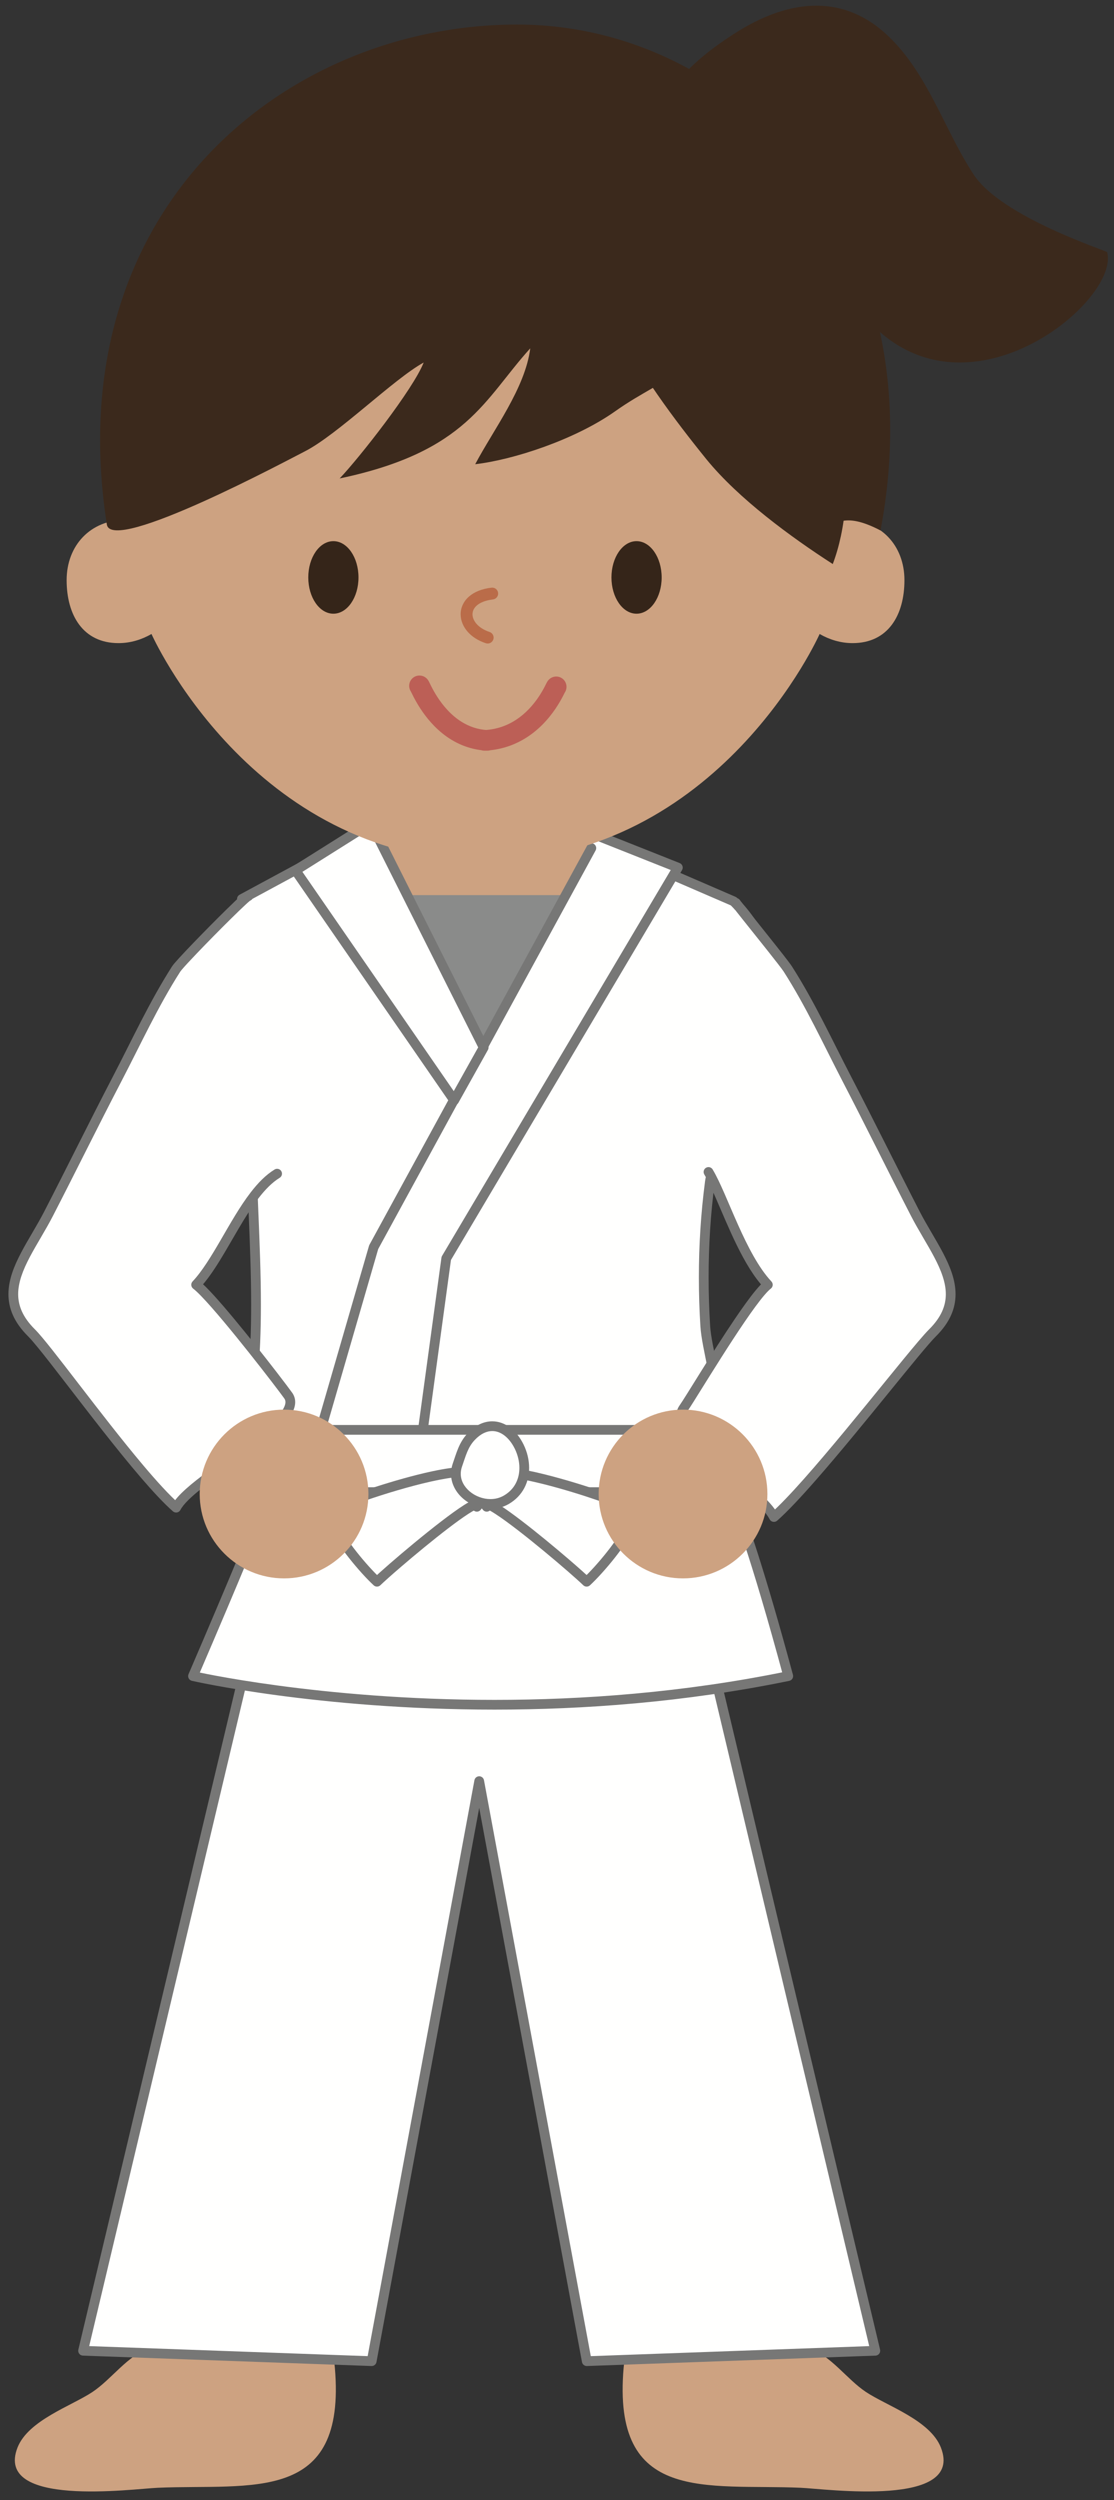 <?xml version="1.0" encoding="UTF-8" standalone="no"?>
<svg
   xmlns:dc="http://purl.org/dc/elements/1.1/"
   xmlns:cc="http://creativecommons.org/ns#"
   xmlns:rdf="http://www.w3.org/1999/02/22-rdf-syntax-ns#"
   xmlns:svg="http://www.w3.org/2000/svg"
   xmlns="http://www.w3.org/2000/svg"
   xmlns:sodipodi="http://sodipodi.sourceforge.net/DTD/sodipodi-0.dtd"
   xmlns:inkscape="http://www.inkscape.org/namespaces/inkscape"
   version="1.1"
   x="0"
   y="0"
   width="250"
   height="561"
   viewBox="0, 0, 250, 561"
   id="svg125027"
   sodipodi:docname="1519159235alt.svg"
   inkscape:version="0.92.2 5c3e80d, 2017-08-06">
  <rect x="0" y="0" width="250" height="561" fill="#333333" stroke="none"/>
  <defs
     id="defs125031" />
  <sodipodi:namedview
     pagecolor="#ffffff"
     bordercolor="#666666"
     borderopacity="1"
     objecttolerance="10"
     gridtolerance="10"
     guidetolerance="10"
     inkscape:pageopacity="0"
     inkscape:pageshadow="2"
     inkscape:window-width="1436"
     inkscape:window-height="856"
     id="namedview125029"
     showgrid="false"
     inkscape:zoom="4.0045326"
     inkscape:cx="91.27662"
     inkscape:cy="423.93113"
     inkscape:window-x="4"
     inkscape:window-y="0"
     inkscape:window-maximized="1"
     inkscape:current-layer="svg125027" />
  <g
     id="Layer_1">
    <path
       d="M33.645,526.876 C28.606,528.556 25.09,533.868 20.754,536.759 C16.047,539.894 6.34,543.097 3.928,549.239 C-1.335,562.774 29.709,558.497 35.442,558.253 C56.497,557.354 77.776,561.954 75.149,531.329 C73.313,510.118 45.383,517.833 33.645,523.126"
       fill="#F6C6A0"
       id="path124954"
       style="fill:#cda281;fill-opacity:1" />
    <path
       d="M181.438,526.876 C186.477,528.556 189.993,533.868 194.329,536.759 C199.055,539.894 208.762,543.097 211.155,549.239 C216.418,562.774 185.383,558.497 179.641,558.253 C158.586,557.354 137.307,561.954 139.954,531.329 C141.77,510.118 169.7,517.833 181.438,523.126"
       fill="#F6C6A0"
       id="path124956"
       style="fill:#cda281;fill-opacity:1" />
    <path
       d="M196.438,527.511 L159.27,371.017 L107.542,373.126 L55.813,371.017 L18.645,527.511 L83.411,529.845 L107.542,399.688 L131.682,529.845 L196.438,527.511"
       fill="#FFFFFE"
       id="path124958" />
    <path
       d="M196.438,527.511 L197.502,527.258 L160.334,370.764 C160.213,370.256 159.747,369.902 159.225,369.924 L107.541,372.031 L55.857,369.924 C55.336,369.902 54.87,370.256 54.749,370.764 L17.581,527.258 C17.505,527.577 17.576,527.912 17.775,528.173 C17.974,528.434 18.278,528.591 18.606,528.603 L83.371,530.937 C83.912,530.956 84.387,530.576 84.485,530.044 L107.542,405.684 L130.607,530.044 C130.706,530.576 131.181,530.956 131.721,530.937 L196.477,528.603 C196.805,528.591 197.109,528.434 197.308,528.173 C197.506,527.912 197.577,527.577 197.502,527.258 L196.438,527.511 L196.399,526.418 L132.585,528.718 L108.616,399.489 C108.52,398.969 108.069,398.595 107.542,398.595 C107.013,398.595 106.563,398.969 106.467,399.489 L82.507,528.718 L20.017,526.466 L56.668,372.145 L107.497,374.218 L107.586,374.218 L158.414,372.145 L195.374,527.763 L196.438,527.511 L196.399,526.418 L196.438,527.511"
       fill="#777776"
       id="path124960" />
    <path
       d="M176.897,376.114 C159.231,310.645 156.379,325.841 156.379,325.841 L63.821,325.841 C63.821,325.841 62.727,330.997 43.313,376.114 C43.313,376.114 106.497,390.587 176.897,376.114"
       fill="#FFFFFE"
       id="path124962" />
    <path
       d="M176.897,376.114 L177.952,375.829 C171.912,353.447 167.601,340.469 164.515,333.027 C162.968,329.304 161.735,326.966 160.696,325.489 C160.174,324.75 159.701,324.222 159.215,323.842 C158.735,323.467 158.202,323.221 157.62,323.22 C157.081,323.214 156.599,323.457 156.297,323.734 C155.836,324.156 155.636,324.618 155.497,324.974 C155.363,325.331 155.313,325.598 155.305,325.639 L156.379,325.841 L156.379,324.748 L63.821,324.748 C63.306,324.748 62.858,325.11 62.751,325.614 L63.188,325.706 L62.754,325.602 L62.751,325.614 L63.188,325.706 L62.754,325.602 C62.742,325.661 62.326,327.292 59.569,334.326 C56.811,341.366 51.709,353.835 42.309,375.682 C42.181,375.979 42.191,376.32 42.338,376.609 C42.485,376.898 42.753,377.107 43.069,377.18 C43.124,377.191 71.276,383.638 110.975,383.639 C130.824,383.639 153.561,382.026 177.117,377.185 C177.411,377.124 177.67,376.943 177.828,376.687 C177.985,376.432 178.031,376.119 177.952,375.829 L176.897,376.114 L176.677,375.043 C153.299,379.848 130.706,381.453 110.975,381.453 C91.244,381.453 74.375,379.849 62.447,378.247 C56.483,377.445 51.753,376.644 48.518,376.044 C46.901,375.744 45.657,375.495 44.82,375.32 C44.401,375.233 44.083,375.165 43.872,375.118 C43.66,375.072 43.557,375.048 43.557,375.048 L43.313,376.114 L44.317,376.546 C54.027,353.98 59.158,341.403 61.866,334.455 C64.574,327.498 64.856,326.21 64.89,326.067 L63.821,325.841 L63.821,326.934 L156.379,326.934 C156.904,326.934 157.357,326.558 157.454,326.042 L157.25,326.003 L157.453,326.046 L157.454,326.042 L157.25,326.003 L157.453,326.046 C157.456,326.021 157.532,325.719 157.64,325.526 C157.691,325.428 157.748,325.368 157.751,325.367 L157.66,325.257 L157.712,325.388 L157.751,325.367 L157.66,325.257 L157.712,325.388 L157.62,325.155 L157.62,325.406 L157.712,325.388 L157.62,325.155 L157.62,325.406 L157.62,325.245 L157.603,325.405 L157.62,325.406 L157.62,325.245 L157.603,325.405 L157.609,325.349 L157.598,325.404 L157.603,325.405 L157.609,325.349 L157.598,325.404 L157.714,325.458 C157.858,325.54 158.128,325.758 158.469,326.17 C159.071,326.89 159.89,328.188 160.895,330.268 C163.922,336.518 168.66,349.775 175.841,376.399 L176.897,376.114 L176.677,375.043 L176.897,376.114"
       fill="#777776"
       id="path124964" />
    <path
       d="M59.036,326.915 C74.954,331.476 96.711,329.649 112.415,329.649 C123.469,329.649 154.036,336.417 160.588,323.292 C163.372,317.726 158.655,303.858 158.274,297.579 C157.6,286.759 157.903,275.977 159.309,265.216 C160.032,259.806 165.188,255.792 167.249,249.347 C172.219,233.819 173.684,221.436 171.35,212.862 C169.768,207.042 164.622,202.247 164.622,202.247 L133.079,188.604 L82.258,186.622 L54.29,201.739 C54.29,201.739 53.606,221.026 56.36,249.61 C55.999,273.263 60.364,302.501 53.84,325.099 C55.481,325.802 57.219,326.407 59.036,326.915"
       fill="#FFFFFE"
       id="path124966" />
    <path
       d="M59.036,326.915 L58.734,327.966 C67.754,330.546 78.473,331.1 88.918,331.102 C97.281,331.102 105.467,330.742 112.415,330.742 C115.115,330.741 119.177,331.172 123.79,331.609 C128.407,332.046 133.593,332.486 138.643,332.486 C143.542,332.484 148.314,332.078 152.361,330.808 C154.384,330.172 156.229,329.316 157.804,328.166 C159.377,327.017 160.677,325.563 161.566,323.78 C162.313,322.273 162.551,320.447 162.556,318.435 C162.553,314.987 161.812,310.946 161.05,307.144 C160.286,303.355 159.498,299.784 159.365,297.513 C159.139,293.879 159.023,290.254 159.023,286.632 C159.023,279.526 159.468,272.436 160.393,265.357 L160.393,265.36 C160.553,264.161 160.962,263.014 161.543,261.848 C162.412,260.1 163.674,258.328 164.94,256.365 C166.204,254.402 167.471,252.239 168.29,249.679 C171.736,238.909 173.525,229.611 173.527,221.944 C173.527,218.485 173.161,215.355 172.405,212.575 C171.552,209.45 169.793,206.701 168.258,204.705 C166.721,202.711 165.397,201.476 165.367,201.447 C165.278,201.364 165.167,201.292 165.056,201.244 L133.513,187.601 C133.386,187.546 133.259,187.517 133.121,187.512 L82.301,185.529 C82.104,185.522 81.911,185.566 81.738,185.66 L53.77,200.777 C53.429,200.961 53.211,201.313 53.197,201.7 C53.197,201.712 53.121,203.847 53.121,207.742 C53.121,215.587 53.427,230.571 55.272,249.715 L56.36,249.61 L55.267,249.593 C55.252,250.569 55.245,251.554 55.245,252.547 C55.246,265.217 56.365,279.213 56.364,292.796 C56.365,304.1 55.587,315.11 52.79,324.795 C52.637,325.325 52.903,325.886 53.41,326.103 C55.098,326.827 56.882,327.448 58.741,327.968 L58.734,327.966 L59.036,326.915 L59.33,325.862 C57.556,325.366 55.863,324.776 54.271,324.094 L53.84,325.099 L54.891,325.401 C57.776,315.396 58.549,304.199 58.55,292.796 C58.549,279.097 57.43,265.092 57.431,252.547 C57.431,251.564 57.438,250.591 57.453,249.627 L57.448,249.505 C55.611,230.446 55.307,215.53 55.307,207.742 C55.307,205.809 55.326,204.315 55.345,203.306 C55.354,202.801 55.364,202.418 55.37,202.161 C55.378,201.904 55.382,201.778 55.382,201.778 L54.29,201.739 L54.809,202.701 L82.514,187.726 L132.833,189.689 L164.188,203.25 L164.622,202.247 L163.876,203.047 L163.885,203.055 C164.007,203.17 165.264,204.373 166.661,206.215 C168.061,208.055 169.589,210.538 170.295,213.149 C170.99,215.699 171.341,218.639 171.341,221.944 C171.343,229.27 169.612,238.384 166.207,249.013 C165.24,252.045 163.513,254.569 161.864,257.068 C161.041,258.318 160.24,259.561 159.586,260.872 C158.933,262.182 158.427,263.565 158.225,265.071 L158.225,265.074 C157.287,272.25 156.837,279.435 156.837,286.632 C156.837,290.3 156.954,293.972 157.183,297.647 C157.344,300.234 158.151,303.798 158.907,307.575 C159.666,311.34 160.372,315.297 160.369,318.435 C160.374,320.263 160.121,321.797 159.61,322.803 C158.886,324.25 157.845,325.425 156.513,326.401 C154.519,327.862 151.852,328.853 148.775,329.461 C145.699,330.071 142.224,330.301 138.643,330.3 C133.719,330.3 128.596,329.868 123.996,329.433 C119.391,328.998 115.326,328.558 112.415,328.556 C105.395,328.556 97.22,328.916 88.918,328.916 C78.555,328.919 67.995,328.348 59.337,325.864 L59.33,325.862 L59.036,326.915"
       fill="#777776"
       id="path124968" />
    <path
       d="M83.02,188.653 L109.387,236.788 L133.313,187.218 L83.02,188.653"
       fill="#F6C6A0"
       id="path124970"
       style="fill:#cda281;fill-opacity:1" />
    <path
       d="M55.735,201.095 C55.647,200.567 40.657,215.714 39.543,217.433 C34.465,225.372 30.618,233.81 26.272,242.149 C21.057,252.179 16.077,262.325 10.901,272.364 C6.018,281.856 -1.921,290.186 7.083,299.102 C11.418,303.409 30.383,330.274 39.524,338.321 C42.922,331.671 68.958,319.181 64.68,313.165 C62.649,310.323 48.04,291.339 44.016,288.302 C50.032,281.905 54.895,267.833 62.19,263.37"
       fill="#FFFFFE"
       id="path124972" />
    <path
       d="M56.812,200.905 C56.784,200.713 56.655,200.415 56.402,200.223 C56.152,200.028 55.882,199.986 55.717,199.988 C55.425,199.997 55.324,200.06 55.233,200.094 C55.071,200.169 55.001,200.224 54.912,200.285 C54.752,200.4 54.586,200.538 54.38,200.717 C53.619,201.378 52.348,202.59 50.822,204.088 C48.538,206.33 45.706,209.192 43.347,211.642 C42.167,212.867 41.107,213.988 40.289,214.881 C39.88,215.328 39.531,215.717 39.255,216.039 C38.976,216.366 38.782,216.602 38.626,216.838 L38.622,216.843 C33.491,224.869 29.632,233.339 25.302,241.644 C20.079,251.689 15.098,261.837 9.929,271.863 C8.328,274.98 6.353,278.023 4.749,281.069 C3.151,284.114 1.898,287.186 1.892,290.404 C1.891,291.985 2.206,293.591 2.923,295.178 C3.64,296.766 4.75,298.331 6.313,299.879 C6.798,300.359 7.561,301.238 8.5,302.386 C11.802,306.419 17.354,313.825 23.074,321.095 C25.936,324.731 28.841,328.337 31.541,331.484 C34.244,334.632 36.731,337.317 38.802,339.142 C39.053,339.363 39.399,339.458 39.729,339.395 C40.058,339.332 40.345,339.117 40.497,338.818 C40.798,338.222 41.425,337.436 42.296,336.578 C43.82,335.068 46.069,333.319 48.569,331.488 C52.322,328.736 56.641,325.788 60.064,322.963 C61.776,321.548 63.268,320.167 64.37,318.812 C64.922,318.133 65.377,317.459 65.708,316.77 C66.037,316.082 66.245,315.37 66.246,314.633 C66.251,313.9 66.021,313.155 65.57,312.53 C65.042,311.791 63.75,310.075 62.026,307.84 C59.442,304.492 55.906,300.003 52.628,296.056 C50.989,294.081 49.415,292.243 48.052,290.745 C46.681,289.242 45.551,288.096 44.675,287.429 L44.016,288.302 L44.812,289.05 C47.979,285.67 50.692,280.517 53.565,275.667 C54.995,273.243 56.456,270.901 57.985,268.916 C59.512,266.929 61.108,265.31 62.76,264.302 C63.275,263.987 63.437,263.314 63.122,262.8 C62.807,262.285 62.134,262.123 61.62,262.438 C59.624,263.661 57.877,265.475 56.252,267.582 C53.82,270.744 51.659,274.591 49.542,278.229 C47.43,281.865 45.352,285.292 43.22,287.553 C43.006,287.78 42.9,288.082 42.927,288.394 C42.953,288.706 43.108,288.985 43.357,289.174 C43.774,289.486 44.424,290.091 45.19,290.885 C47.891,293.676 52.124,298.811 55.875,303.533 C57.753,305.895 59.515,308.158 60.917,309.984 C62.317,311.808 63.365,313.204 63.791,313.8 C63.985,314.08 64.056,314.318 64.06,314.633 C64.067,315.105 63.829,315.801 63.272,316.628 C62.309,318.079 60.457,319.842 58.193,321.668 C54.795,324.418 50.48,327.356 46.738,330.121 C44.865,331.505 43.134,332.847 41.716,334.122 C40.3,335.404 39.188,336.593 38.55,337.824 L39.524,338.321 L40.246,337.5 C38.042,335.561 35.157,332.397 32.045,328.7 C27.371,323.151 22.158,316.392 17.708,310.615 C15.483,307.726 13.448,305.083 11.76,302.952 C10.067,300.817 8.744,299.215 7.853,298.327 C6.443,296.93 5.505,295.584 4.916,294.279 C4.328,292.972 4.079,291.7 4.078,290.404 C4.073,287.78 5.141,285.011 6.684,282.087 C8.219,279.164 10.202,276.108 11.873,272.864 C17.055,262.813 22.035,252.668 27.242,242.654 C31.604,234.28 35.44,225.874 40.464,218.021 L40.461,218.027 C40.48,217.995 40.587,217.851 40.74,217.669 C41.323,216.967 42.59,215.596 44.138,213.976 C46.465,211.54 49.451,208.509 51.9,206.095 C53.123,204.888 54.214,203.834 55.014,203.091 C55.413,202.72 55.741,202.425 55.964,202.239 C56.073,202.147 56.159,202.08 56.193,202.057 L56.204,202.049 L55.897,201.569 L56.136,202.085 L56.204,202.049 L55.897,201.569 L56.136,202.085 L55.717,201.179 L55.717,202.174 C56.005,202.163 56.077,202.104 56.136,202.085 L55.717,201.179 L55.717,202.174 L55.717,201.099 L55.056,201.946 C55.3,202.136 55.563,202.176 55.717,202.174 L55.717,201.099 L55.056,201.946 L55.719,201.098 L54.658,201.284 C54.684,201.467 54.809,201.758 55.056,201.946 L55.719,201.098 L54.658,201.284 C54.762,201.878 55.329,202.276 55.924,202.171 C56.518,202.067 56.916,201.5 56.812,200.906"
       fill="#777776"
       id="path124974" />
    <path
       d="M165.159,202.608 C165.657,203.409 175.686,215.714 176.79,217.433 C181.868,225.372 185.735,233.81 190.061,242.149 C195.266,252.179 200.256,262.325 205.422,272.364 C210.315,281.856 218.254,290.186 209.26,299.102 C204.915,303.409 182.805,332.384 173.684,340.421 C170.286,333.77 149.133,321.974 153.43,315.958 C155.442,313.106 168.303,291.339 172.317,288.302 C166.301,281.905 162.278,268.468 158.997,262.989"
       fill="#FFFFFE"
       id="path124976" />
    <path
       d="M164.23,203.186 C164.307,203.306 164.375,203.397 164.485,203.544 C164.883,204.074 165.72,205.131 166.784,206.467 C168.379,208.467 170.472,211.076 172.261,213.333 C173.156,214.462 173.975,215.503 174.615,216.333 C174.935,216.747 175.21,217.109 175.426,217.4 C175.641,217.69 175.801,217.916 175.87,218.023 C180.894,225.876 184.749,234.28 189.091,242.653 C194.288,252.668 199.278,262.813 204.45,272.864 C206.125,276.11 208.111,279.167 209.649,282.091 C211.193,285.017 212.263,287.787 212.257,290.412 C212.256,291.706 212.008,292.977 211.42,294.283 C210.832,295.587 209.896,296.932 208.49,298.326 C207.899,298.913 207.074,299.845 206.025,301.076 C202.369,305.373 196.077,313.267 189.696,320.971 C186.507,324.822 183.298,328.623 180.395,331.892 C177.495,335.16 174.891,337.902 172.961,339.601 L173.684,340.421 L174.657,339.923 C173.745,338.164 171.994,336.367 169.864,334.413 C166.671,331.502 162.609,328.326 159.378,325.315 C157.764,323.812 156.361,322.351 155.396,321.03 C154.914,320.371 154.542,319.749 154.301,319.192 C154.058,318.633 153.949,318.147 153.95,317.746 C153.954,317.311 154.057,316.968 154.319,316.594 L154.323,316.588 C154.602,316.192 155.022,315.54 155.579,314.659 C157.519,311.587 161.051,305.818 164.533,300.489 C166.273,297.825 168.001,295.273 169.499,293.237 C170.248,292.22 170.94,291.332 171.539,290.631 C172.135,289.932 172.653,289.415 172.976,289.173 C173.222,288.987 173.38,288.701 173.406,288.394 C173.432,288.086 173.324,287.777 173.113,287.553 C170.273,284.544 167.775,279.663 165.629,274.854 C164.552,272.449 163.556,270.06 162.618,267.917 C161.678,265.773 160.803,263.88 159.934,262.427 C159.624,261.909 158.953,261.741 158.435,262.051 C157.917,262.362 157.748,263.033 158.059,263.551 C158.831,264.838 159.689,266.678 160.615,268.794 C162.006,271.971 163.559,275.775 165.342,279.408 C167.13,283.042 169.135,286.509 171.521,289.05 L172.317,288.302 L171.657,287.43 C171.026,287.912 170.364,288.623 169.594,289.547 C168.257,291.159 166.647,293.407 164.936,295.931 C162.373,299.714 159.595,304.108 157.292,307.791 C156.141,309.632 155.108,311.296 154.283,312.612 C153.461,313.925 152.834,314.908 152.537,315.328 L152.541,315.321 C152.016,316.046 151.759,316.902 151.763,317.746 C151.766,318.797 152.121,319.815 152.665,320.817 C153.626,322.568 155.203,324.33 157.07,326.139 C159.87,328.845 163.339,331.627 166.343,334.218 C167.844,335.513 169.227,336.758 170.341,337.903 C171.455,339.043 172.295,340.097 172.711,340.918 C172.865,341.22 173.146,341.431 173.48,341.495 C173.813,341.558 174.152,341.465 174.407,341.241 C176.761,339.165 179.863,335.831 183.302,331.899 C188.456,326.007 194.342,318.789 199.347,312.639 C201.849,309.565 204.131,306.759 205.986,304.524 C207.836,302.294 209.282,300.617 210.03,299.879 C211.589,298.332 212.698,296.768 213.414,295.181 C214.13,293.596 214.444,291.991 214.443,290.412 C214.438,287.191 213.183,284.119 211.583,281.073 C209.977,278.025 207.999,274.98 206.394,271.863 C201.234,261.837 196.244,251.689 191.031,241.646 C186.72,233.338 182.842,224.868 177.71,216.843 C177.533,216.568 177.254,216.189 176.865,215.675 C175.514,213.893 172.916,210.639 170.594,207.733 C169.433,206.28 168.343,204.917 167.517,203.875 C167.105,203.354 166.758,202.914 166.505,202.586 C166.378,202.422 166.274,202.286 166.199,202.186 L166.111,202.066 L166.089,202.033 L166.084,202.027 L165.914,202.138 L166.087,202.031 L166.084,202.027 L165.914,202.138 L166.087,202.031 C165.768,201.518 165.094,201.361 164.581,201.68 C164.069,201.999 163.911,202.673 164.23,203.186"
       fill="#777776"
       id="path124978" />
    <path
       d="M89.709,200.87 L107.668,235.499 L126.721,200.87 L89.709,200.87"
       fill="#8A8B8A"
       id="path124980" />
    <path
       d="M132.708,190.313 L83.86,279.864 L71.34,323.077 L94.514,323.702 L100.149,282.374 L152.122,194.688 L133.313,187.218"
       fill="#FFFFFE"
       id="path124982" />
    <path
       d="M131.748,189.79 L82.9,279.341 L82.81,279.56 L70.29,322.772 C70.196,323.098 70.257,323.447 70.457,323.722 C70.658,323.996 70.971,324.161 71.311,324.17 L94.485,324.795 C95.042,324.81 95.522,324.402 95.597,323.85 L101.202,282.741 L153.062,195.246 C153.225,194.97 153.26,194.638 153.156,194.335 C153.053,194.032 152.823,193.79 152.525,193.672 L133.716,186.202 C133.155,185.979 132.52,186.253 132.297,186.814 C132.074,187.375 132.348,188.011 132.91,188.234 L150.528,195.232 L99.208,281.816 C99.134,281.941 99.085,282.082 99.066,282.226 L93.563,322.582 L72.784,322.022 L84.876,280.283 L133.667,190.837 C133.956,190.307 133.761,189.643 133.231,189.354 C132.701,189.064 132.037,189.26 131.748,189.79"
       fill="#777776"
       id="path124984" />
    <path
       d="M61.184,320.86 L161.809,320.86 L161.809,334.835 L61.184,334.835 z"
       fill="#FFFFFE"
       id="path124986" />
    <path
       d="M161.809,334.835 L161.809,333.742 L62.277,333.742 L62.277,321.953 L160.716,321.953 L160.716,334.835 L161.809,334.835 L161.809,333.742 L161.809,334.835 L162.902,334.835 L162.902,320.86 C162.902,320.572 162.786,320.29 162.582,320.087 C162.379,319.884 162.097,319.767 161.809,319.767 L61.184,319.767 C60.896,319.767 60.615,319.883 60.411,320.087 C60.207,320.29 60.091,320.572 60.091,320.86 L60.091,334.835 C60.091,335.127 60.205,335.401 60.411,335.608 C60.618,335.814 60.892,335.928 61.184,335.928 L161.809,335.928 C162.101,335.928 162.375,335.814 162.582,335.608 C162.788,335.401 162.902,335.127 162.902,334.835 L161.809,334.835"
       fill="#777776"
       id="path124988" />
    <path
       d="M107.571,337.569 C106.633,335.86 88.342,351.339 84.602,354.942 C81.614,352.179 76.262,345.792 74.827,342.12 C73.293,338.243 72.18,339.972 76.848,337.54 C79.739,336.036 104.875,327.55 107.317,331.173 C108.723,333.253 108.577,336.31 107.014,338.126"
       fill="#FFFFFE"
       id="path124990" />
    <path
       d="M108.53,337.045 C108.4,336.797 108.159,336.581 107.922,336.477 C107.684,336.369 107.469,336.344 107.288,336.344 C106.881,336.351 106.584,336.454 106.252,336.58 C105.644,336.825 104.954,337.217 104.136,337.735 C101.295,339.542 96.992,342.918 92.993,346.217 C88.995,349.517 85.345,352.708 83.843,354.155 L84.602,354.942 L85.344,354.14 C83.914,352.818 81.847,350.553 79.991,348.195 C78.134,345.846 76.473,343.349 75.845,341.722 L75.843,341.718 C75.465,340.761 75.097,340.097 74.842,339.659 C74.715,339.443 74.619,339.28 74.579,339.202 L74.561,339.164 L74.554,339.166 L74.561,339.164 L74.554,339.166 L74.561,339.164 L73.995,339.371 L74.592,339.372 C74.591,339.245 74.565,339.178 74.561,339.164 L73.995,339.371 L74.592,339.372 L73.779,339.372 L74.474,339.794 C74.546,339.684 74.596,339.5 74.592,339.372 L73.779,339.372 L74.474,339.794 L73.941,339.47 L74.336,339.957 C74.355,339.942 74.412,339.894 74.474,339.794 L73.941,339.47 L74.336,339.957 L74.265,339.869 L74.328,339.964 L74.336,339.957 L74.265,339.869 L74.328,339.964 C74.359,339.935 74.693,339.774 75.202,339.549 C75.717,339.317 76.428,338.991 77.353,338.51 C77.575,338.393 78.101,338.164 78.806,337.889 C81.29,336.915 86.115,335.271 91.088,333.884 C93.575,333.189 96.103,332.558 98.394,332.102 C100.682,331.646 102.744,331.371 104.238,331.373 C104.951,331.372 105.532,331.438 105.909,331.544 C106.097,331.595 106.232,331.656 106.31,331.703 L106.41,331.783 L106.411,331.785 C106.924,332.54 107.193,333.502 107.192,334.463 C107.194,335.583 106.825,336.673 106.185,337.414 C105.791,337.872 105.844,338.561 106.302,338.955 C106.76,339.349 107.45,339.296 107.844,338.838 C108.882,337.622 109.376,336.041 109.378,334.463 C109.377,333.106 109.01,331.728 108.223,330.561 L108.224,330.562 C108.014,330.25 107.736,330.01 107.441,329.832 C106.995,329.564 106.506,329.416 105.975,329.32 C105.444,329.225 104.866,329.186 104.238,329.186 C102.244,329.189 99.712,329.58 96.941,330.17 C92.792,331.058 88.135,332.408 84.276,333.656 C82.346,334.28 80.617,334.878 79.25,335.382 C78.567,335.634 77.974,335.863 77.488,336.061 C77,336.26 76.627,336.423 76.343,336.57 C75.118,337.207 74.327,337.54 73.773,337.795 C73.492,337.929 73.269,338.028 73.009,338.221 C72.88,338.319 72.733,338.451 72.606,338.657 C72.479,338.858 72.402,339.137 72.406,339.372 C72.416,339.782 72.543,340.009 72.634,340.201 C72.782,340.484 72.941,340.727 73.137,341.085 C73.333,341.44 73.563,341.896 73.81,342.522 L73.808,342.518 C74.616,344.562 76.349,347.095 78.273,349.548 C80.199,351.992 82.302,354.302 83.86,355.745 C84.286,356.139 84.943,356.132 85.361,355.729 C86.214,354.906 87.915,353.386 90.001,351.594 C93.132,348.904 97.15,345.58 100.602,342.943 C102.326,341.625 103.912,340.478 105.155,339.679 C105.775,339.279 106.311,338.966 106.713,338.769 C106.913,338.67 107.08,338.601 107.191,338.563 L107.307,338.531 L107.318,338.529 L107.288,338.264 L107.288,338.53 L107.318,338.529 L107.288,338.264 L107.288,338.53 L107.288,337.847 L107.004,338.461 C107.147,338.526 107.246,338.529 107.288,338.53 L107.288,337.847 L107.004,338.461 L107.364,337.682 L106.611,338.093 C106.693,338.251 106.862,338.401 107.004,338.461 L107.364,337.682 L106.611,338.093 C106.901,338.623 107.565,338.818 108.095,338.528 C108.625,338.239 108.819,337.575 108.53,337.045"
       fill="#777776"
       id="path124992" />
    <path
       d="M108.684,337.569 C109.622,335.86 127.913,351.339 131.653,354.942 C134.641,352.179 139.993,345.792 141.438,342.12 C142.952,338.243 144.075,339.972 139.407,337.54 C136.516,336.036 111.379,327.55 108.938,331.173 C107.522,333.253 107.678,336.31 109.231,338.126"
       fill="#FFFFFE"
       id="path124994" />
    <path
       d="M109.644,338.092 L108.89,337.681 L109.252,338.461 C109.394,338.4 109.563,338.25 109.644,338.092 L108.89,337.681 L109.252,338.461 L108.966,337.846 L108.967,338.53 C109.009,338.529 109.108,338.526 109.252,338.461 L108.966,337.846 L108.967,338.53 L108.967,338.318 L108.936,338.529 L108.967,338.53 L108.967,338.318 L108.936,338.529 C108.949,338.527 109.118,338.572 109.342,338.675 C109.773,338.866 110.427,339.24 111.199,339.743 C113.923,341.51 118.169,344.842 122.055,348.057 C125.943,351.269 129.51,354.394 130.894,355.729 C131.312,356.132 131.969,356.139 132.395,355.745 C133.953,354.302 136.055,351.992 137.983,349.548 C139.908,347.096 141.643,344.563 142.455,342.52 L142.456,342.518 C142.783,341.683 143.075,341.154 143.304,340.756 C143.42,340.555 143.522,340.389 143.62,340.199 C143.71,340.008 143.836,339.781 143.846,339.372 C143.85,339.139 143.774,338.86 143.647,338.658 C143.416,338.299 143.169,338.163 142.963,338.038 C142.645,337.859 142.306,337.718 141.818,337.496 C141.334,337.276 140.714,336.987 139.911,336.57 C139.536,336.376 138.99,336.145 138.246,335.852 C135.66,334.841 130.809,333.189 125.755,331.778 C123.228,331.073 120.654,330.429 118.286,329.958 C115.916,329.488 113.763,329.188 112.017,329.186 C111.178,329.187 110.432,329.253 109.763,329.436 C109.428,329.529 109.11,329.653 108.813,329.832 C108.518,330.01 108.24,330.25 108.03,330.563 L108.034,330.557 C107.241,331.726 106.872,333.105 106.871,334.464 C106.874,336.042 107.367,337.621 108.4,338.835 C108.791,339.294 109.481,339.349 109.94,338.957 C110.4,338.565 110.454,337.875 110.062,337.416 C109.424,336.675 109.055,335.583 109.058,334.464 C109.057,333.502 109.326,332.542 109.842,331.788 L109.845,331.782 L109.945,331.703 C110.06,331.631 110.308,331.535 110.665,331.472 C111.021,331.408 111.482,331.373 112.017,331.373 C113.726,331.37 116.17,331.732 118.856,332.308 C122.891,333.171 127.499,334.505 131.306,335.736 C133.21,336.352 134.915,336.942 136.248,337.434 C136.914,337.679 137.487,337.9 137.942,338.085 C138.395,338.269 138.737,338.423 138.902,338.51 C140.187,339.179 141.07,339.552 141.562,339.78 C141.684,339.836 141.779,339.883 141.842,339.916 L141.923,339.963 L141.959,339.91 L141.92,339.961 L141.923,339.963 L141.959,339.91 L141.92,339.961 L142.292,339.479 L141.775,339.788 C141.844,339.902 141.907,339.95 141.92,339.961 L142.292,339.479 L141.775,339.788 L142.472,339.372 L141.66,339.372 C141.656,339.498 141.704,339.677 141.775,339.788 L142.472,339.372 L141.66,339.372 L142.282,339.372 L141.688,339.173 C141.682,339.195 141.66,339.261 141.66,339.372 L142.282,339.372 L141.688,339.173 L141.798,339.209 L141.692,339.165 L141.688,339.173 L141.798,339.209 L141.692,339.165 C141.682,339.204 141.502,339.5 141.264,339.921 C141.025,340.35 140.726,340.936 140.42,341.722 L140.421,341.719 C139.788,343.349 138.124,345.845 136.265,348.195 C134.408,350.553 132.341,352.818 130.911,354.14 L131.653,354.942 L132.411,354.155 C131.492,353.269 129.786,351.747 127.679,349.936 C124.521,347.223 120.484,343.882 116.98,341.206 C115.227,339.867 113.61,338.695 112.283,337.84 C111.618,337.413 111.028,337.064 110.507,336.807 C110.245,336.678 110.001,336.572 109.758,336.49 C109.513,336.411 109.274,336.347 108.967,336.344 C108.786,336.344 108.57,336.369 108.332,336.477 C108.095,336.582 107.854,336.798 107.724,337.046 C107.435,337.576 107.63,338.24 108.161,338.529 C108.691,338.818 109.355,338.623 109.644,338.093"
       fill="#777776"
       id="path124996" />
    <path
       d="M82.678,335.265 C82.678,345.704 74.202,354.19 63.752,354.19 C53.293,354.19 44.817,345.704 44.817,335.265 C44.817,324.806 53.293,316.319 63.752,316.319 C74.202,316.319 82.678,324.806 82.678,335.265"
       fill="#F6C6A0"
       id="path124998"
       style="fill:#cda281;fill-opacity:1" />
    <path
       d="M113.655,336.534 C108.391,339.63 100.579,334.718 102.649,328.751 C103.469,326.427 103.977,324.259 105.735,322.394 C109.592,318.292 114.172,319.864 116.516,324.63 C118.577,328.858 117.961,334.015 113.655,336.534"
       fill="#FFFFFE"
       id="path125000" />
    <path
       d="M113.655,336.534 L113.101,335.591 C112.16,336.144 111.123,336.395 110.064,336.396 C108.392,336.399 106.677,335.746 105.425,334.692 C104.168,333.633 103.4,332.237 103.4,330.718 C103.401,330.206 103.486,329.67 103.681,329.11 L103.68,329.115 C104.101,327.918 104.43,326.813 104.848,325.825 C105.267,324.833 105.763,323.959 106.53,323.143 C107.912,321.682 109.252,321.132 110.47,321.128 C111.404,321.13 112.32,321.456 113.198,322.122 C114.072,322.787 114.889,323.798 115.535,325.112 L115.533,325.108 C116.208,326.491 116.561,327.977 116.56,329.395 C116.56,330.654 116.285,331.854 115.723,332.909 C115.158,333.963 114.312,334.88 113.102,335.59 L114.207,337.477 C115.752,336.575 116.905,335.341 117.652,333.938 C118.4,332.535 118.747,330.972 118.747,329.395 C118.746,327.617 118.31,325.815 117.499,324.151 L117.497,324.147 C116.726,322.581 115.719,321.295 114.523,320.383 C113.331,319.472 111.932,318.941 110.47,318.942 C108.548,318.939 106.61,319.858 104.938,321.644 C103.949,322.692 103.312,323.835 102.833,324.975 C102.353,326.118 102.017,327.259 101.618,328.387 L101.616,328.391 C101.344,329.174 101.214,329.958 101.214,330.718 C101.215,333.001 102.374,334.991 104.02,336.367 C105.673,337.748 107.836,338.579 110.064,338.582 C111.47,338.583 112.907,338.242 114.209,337.477 L113.655,336.534"
       fill="#777776"
       id="path125002" />
    <path
       d="M134.348,335.265 C134.348,345.704 142.825,354.19 153.274,354.19 C163.733,354.19 172.219,345.704 172.219,335.265 C172.219,324.806 163.733,316.319 153.274,316.319 C142.825,316.319 134.348,324.806 134.348,335.265"
       fill="#F6C6A0"
       id="path125004"
       style="fill:#cda281;fill-opacity:1" />
    <path
       d="M66.321,195.323 L83.235,184.679 L108.547,235.06 L101.926,246.915 L66.321,195.323"
       fill="#FFFFFE"
       id="path125006" />
    <path
       d="M66.321,195.323 L66.903,196.248 L82.798,186.245 L107.31,235.032 L101.828,244.848 L67.22,194.702 L66.321,195.323 L66.903,196.248 L66.321,195.323 L65.421,195.944 L101.026,247.536 C101.24,247.845 101.602,248.025 101.978,248.007 C102.354,247.989 102.697,247.776 102.881,247.448 L109.502,235.592 C109.678,235.277 109.687,234.892 109.524,234.569 L84.212,184.188 C84.073,183.912 83.825,183.708 83.528,183.625 C83.231,183.543 82.913,183.589 82.652,183.753 L65.738,194.398 C65.488,194.556 65.309,194.813 65.25,195.103 C65.19,195.394 65.253,195.7 65.421,195.944 L66.321,195.323"
       fill="#777776"
       id="path125008" />
    <path
       d="M248.45,56.583 C251.79,68.673 208.469,103.009 187.668,61.212 C182.385,50.607 178.381,55.099 168.206,58.38 C152.864,63.312 149.622,51.476 147.161,39.015 C144.475,25.275 151.36,16.222 164.661,7.638 C177.698,-0.8 189.739,-1.024 199.27,8.029 C208.313,16.622 211.838,28.966 218.489,39.152 C224.797,48.761 248.362,56.251 248.45,56.583"
       fill="#3B291C"
       id="path125010" />
    <path
       d="M189.661,116.632 C188.499,116.632 189.065,112.96 187.981,113.194 L187.981,116.476 C187.981,66.954 155.032,32.745 109.25,31.486 L109.25,31.456 L108.977,31.476 C108.879,31.476 108.782,31.466 108.684,31.456 L108.684,31.486 C62.903,32.745 29.954,66.954 29.954,116.476 L29.954,113.194 C28.86,112.96 29.446,116.632 28.274,116.632 C20.286,116.632 14.954,122.413 14.954,130.186 C14.954,138.009 18.616,144.317 26.594,144.317 C29.309,144.317 31.829,143.517 33.997,142.267 C33.997,142.267 56.36,192.716 108.684,193.272 L108.684,193.292 C108.782,193.292 108.879,193.282 108.977,193.282 L109.25,193.292 L109.25,193.272 C161.575,192.716 183.938,142.267 183.938,142.267 C186.116,143.517 188.625,144.317 191.34,144.317 C199.329,144.317 202.971,138.009 202.971,130.186 C202.971,122.413 197.649,116.632 189.661,116.632"
       fill="#F6C6A0"
       id="path125012"
       style="fill:#cda281;fill-opacity:1" />
    <path
       d="M116.057,5.509 C64.036,5.509 12.952,46.964 23.977,117.696 C25.051,124.493 65.315,102.843 68.313,101.339 C75.735,97.589 88.284,85.089 95.081,81.349 C92.766,87.286 80.618,102.765 76.223,107.364 C104.875,101.339 108.645,89.591 118.997,78.165 C117.883,87.071 110.754,96.397 106.643,104.171 C115.178,103.185 129.016,98.683 138.059,92.286 C144.231,87.911 148.596,86.427 153.899,81.993 C156.487,89.376 161.868,101.71 168.284,106.378 C174.231,110.694 178.235,117.686 184.983,118.038 C187.6,118.224 188.918,114.503 197.6,119.034 C210.208,52.511 165.95,5.509 116.057,5.509"
       fill="#3B291C"
       id="path125014" />
    <path
       d="M110.307,131.872 C108.144,132.125 106.437,132.823 105.229,133.885 C104.021,134.939 103.367,136.388 103.375,137.846 C103.375,139.236 103.937,140.596 104.914,141.725 C105.894,142.856 107.291,143.771 109.03,144.342 C109.729,144.571 110.481,144.191 110.711,143.492 C110.94,142.794 110.56,142.041 109.861,141.812 C108.521,141.372 107.548,140.699 106.928,139.982 C106.306,139.261 106.038,138.511 106.038,137.846 C106.046,137.147 106.304,136.5 106.991,135.883 C107.679,135.273 108.849,134.723 110.616,134.517 C111.346,134.431 111.869,133.77 111.784,133.04 C111.698,132.309 111.037,131.786 110.307,131.872"
       fill="#ED9973"
       id="path125016"
       style="fill:#ba6c49;fill-opacity:1" />
    <path
       d="M94.018,156.203 L94.133,153.904 L93.2,156.009 C93.395,156.095 93.664,156.185 94.018,156.203 L94.133,153.904 L93.2,156.009 L94.127,153.917 L92.541,155.567 C92.659,155.672 92.813,155.829 93.2,156.009 L94.127,153.917 L92.541,155.567 L94.056,153.992 L92.238,155.205 C92.285,155.269 92.328,155.354 92.541,155.567 L94.056,153.992 L92.238,155.205 L93.66,154.256 L92.173,155.101 L92.238,155.205 L93.66,154.256 L92.173,155.101 L92.649,154.83 L92.164,155.086 L92.173,155.101 L92.649,154.83 L92.164,155.086 C92.174,155.102 92.227,155.209 92.294,155.349 C92.557,155.889 93.073,156.954 93.842,158.218 C95.002,160.119 96.746,162.523 99.267,164.56 C101.778,166.594 105.131,168.249 109.253,168.449 L109.368,166.144 L109.368,163.834 L108.704,163.834 L108.704,166.144 L108.81,168.45 C112.098,168.301 114.928,167.362 117.25,166.05 C120.74,164.077 123.102,161.319 124.627,159.083 C125.389,157.964 125.944,156.966 126.316,156.253 C126.501,155.899 126.642,155.611 126.727,155.442 L126.777,155.344 L126.79,155.32 L125.458,154.593 L126.709,155.449 C126.781,155.342 126.786,155.324 126.79,155.32 L125.458,154.593 L126.709,155.449 L124.907,154.217 L126.463,155.747 C126.62,155.584 126.668,155.506 126.709,155.449 L124.907,154.217 L126.463,155.747 L124.838,154.148 L126.05,156.079 C126.271,155.937 126.38,155.829 126.463,155.747 L124.838,154.148 L126.05,156.079 L124.828,154.133 L125.597,156.298 C125.795,156.227 125.938,156.149 126.05,156.079 L124.828,154.133 L125.597,156.298 L124.827,154.128 L124.827,156.431 C125.142,156.43 125.4,156.368 125.597,156.298 L124.827,154.128 L124.827,156.431 C126.102,156.431 127.135,155.397 127.135,154.122 C127.135,152.847 126.102,151.813 124.827,151.813 C124.451,151.814 124.158,151.901 123.947,151.987 C123.527,152.168 123.362,152.335 123.235,152.446 C123.004,152.672 122.951,152.771 122.889,152.854 C122.789,153.006 122.757,153.071 122.717,153.143 C122.649,153.271 122.594,153.382 122.524,153.522 C122.27,154.032 121.838,154.892 121.17,155.938 C120.172,157.503 118.66,159.434 116.6,160.971 C114.531,162.508 111.961,163.676 108.597,163.837 C107.344,163.894 106.366,164.943 106.395,166.196 C106.424,167.45 107.449,168.452 108.704,168.452 L109.368,168.452 C110.622,168.452 111.645,167.455 111.676,166.201 C111.707,164.947 110.735,163.9 109.483,163.837 C107.205,163.721 105.319,163.034 103.679,162.035 C101.227,160.542 99.37,158.29 98.141,156.382 C97.526,155.429 97.067,154.571 96.751,153.945 C96.592,153.63 96.471,153.377 96.371,153.172 C96.318,153.067 96.276,152.979 96.209,152.857 C96.171,152.791 96.136,152.723 96.035,152.578 C95.979,152.503 95.915,152.408 95.744,152.239 C95.654,152.155 95.538,152.048 95.325,151.919 C95.114,151.797 94.785,151.624 94.249,151.591 C92.975,151.528 91.891,152.508 91.827,153.782 C91.763,155.056 92.744,156.14 94.018,156.204"
       fill="#E57266"
       id="path125018"
       style="fill:#bc5f56;fill-opacity:1" />
    <path
       d="M138.274,72.921 C143.04,83.087 151.36,94.2 158.538,103.067 C165.745,111.915 177.502,120.528 186.887,126.573 C189.797,118.936 190.93,107.843 188.469,99.972 C186.633,94.083 179.729,88.897 177.961,82.921 C175.696,75.313 176.243,66.993 173.01,59.63 C169.915,52.579 151.477,38.214 144.485,48.058 C142.629,50.665 142.239,55.802 141.116,58.8 C139.739,62.472 137.649,65.646 137.795,69.62 C137.844,70.841 137.805,72.101 137.883,73.311 C138.762,73.692 139.29,74.425 140.149,74.815"
       fill="#3B291C"
       id="path125020" />
    <path
       d="M80.452,129.581 C80.452,134.073 77.932,137.716 74.817,137.716 C71.702,137.716 69.182,134.073 69.182,129.581 C69.182,125.079 71.702,121.436 74.817,121.436 C77.932,121.436 80.452,125.079 80.452,129.581"
       fill="#352519"
       id="path125022" />
    <path
       d="M137.219,129.581 C137.219,134.073 139.739,137.716 142.844,137.716 C145.959,137.716 148.489,134.073 148.489,129.581 C148.489,125.079 145.959,121.436 142.844,121.436 C139.739,121.436 137.219,125.079 137.219,129.581"
       fill="#352519"
       id="path125024" />
  </g>
</svg>
